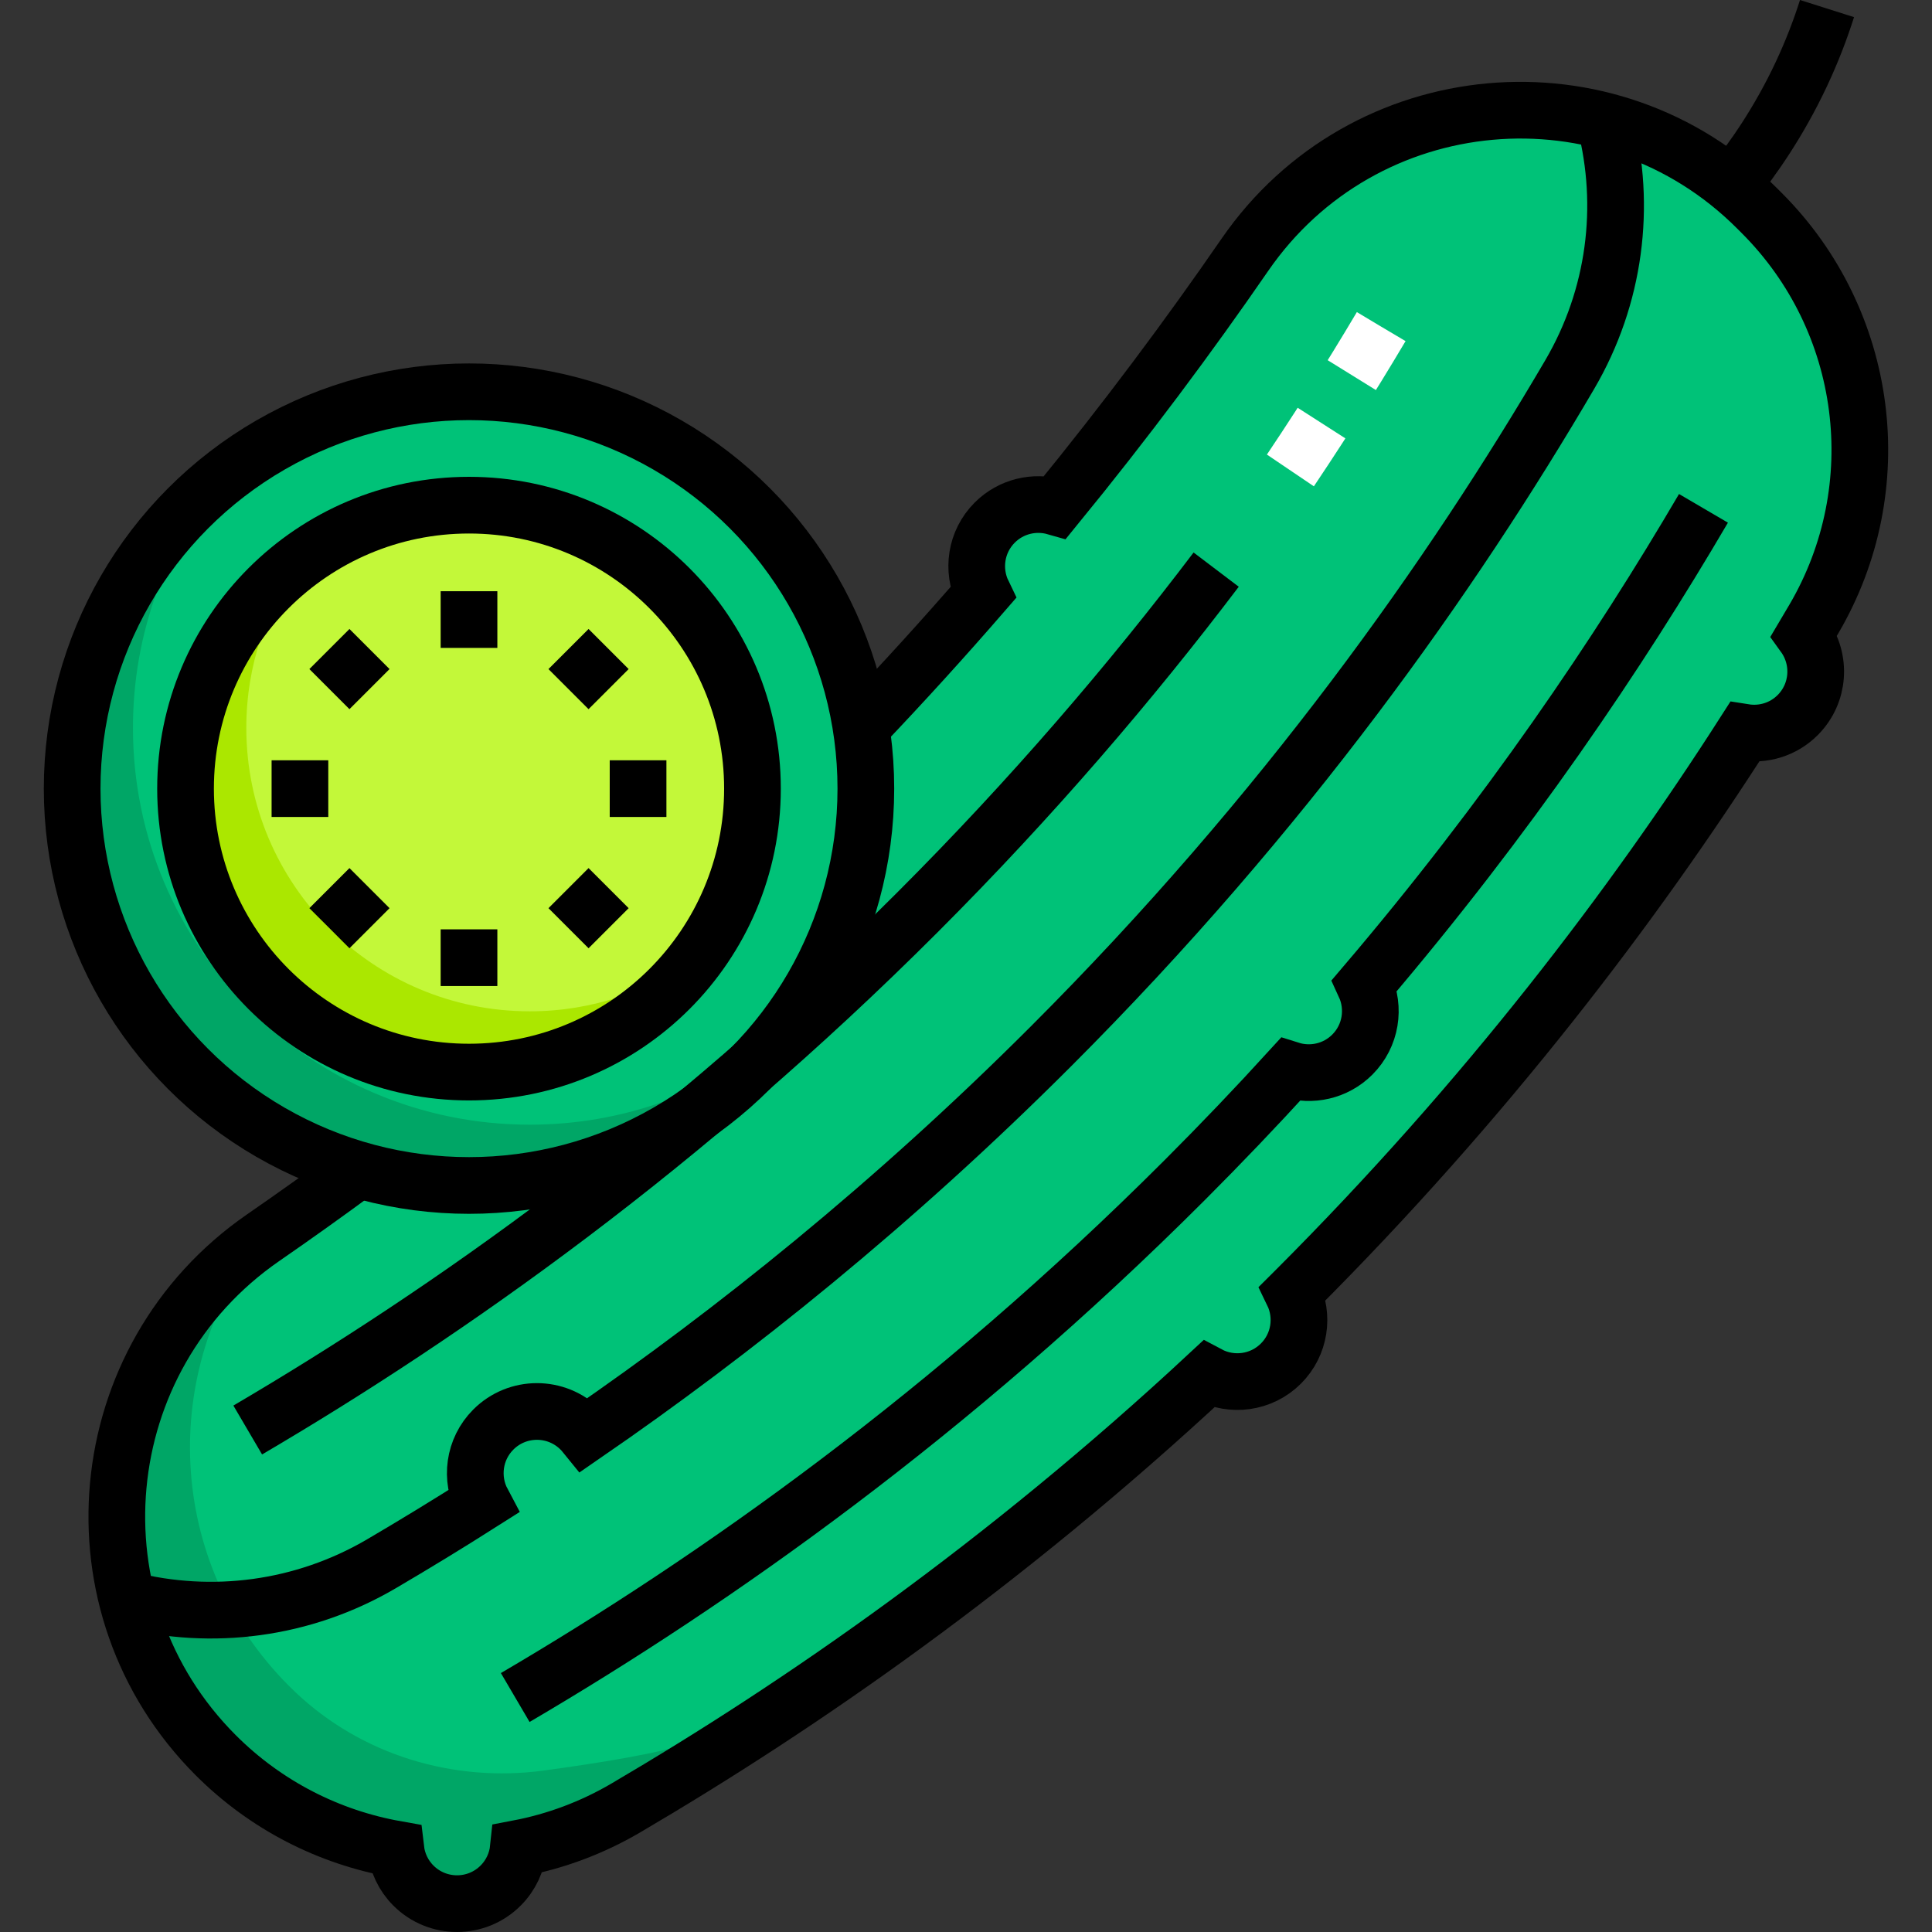 <svg version="1.1" id="Capa_1" xmlns="http://www.w3.org/2000/svg" xmlns:xlink="http://www.w3.org/1999/xlink" x="0px" y="0px" viewBox="0 0 511.181 511.181" style="enable-background:new 0 0 511.181 511.181;" xml:space="preserve">
<rect x="0" y="0" width="511.181" height="511.181" fill="#333333" stroke="none"/>
<g>
	<g>
		<path style="fill:#00C278;" d="M479.95,163.735c20.361-34.756,14.674-78.875-13.809-107.358c-0.423-0.423-0.846-0.846-1.269-1.269&#10;&#9;&#9;&#9;C425.765,16,360.76,21.893,329.373,67.43c-14.781,21.444-31.447,43.835-50.142,66.705c-5.513-1.576-11.693-0.199-16.035,4.143&#10;&#9;&#9;&#9;c-5.042,5.043-6.078,12.56-3.139,18.636c-10.19,11.747-20.921,23.579-32.226,35.438L94.794,309.513&#10;&#9;&#9;&#9;c-8.509,6.272-16.907,12.258-25.167,17.965c-46,31.786-52.066,97.411-12.529,136.949l0,0&#10;&#9;&#9;&#9;c13.323,13.323,30.038,21.704,47.629,24.831c0.41,3.523,1.954,6.94,4.657,9.645c6.372,6.371,16.703,6.371,23.074,0&#10;&#9;&#9;&#9;c2.754-2.755,4.312-6.249,4.686-9.843c9.811-1.873,19.425-5.407,28.416-10.684c46.385-27.223,100.051-64.427,154.15-114.737&#10;&#9;&#9;&#9;c6.171,3.292,14.01,2.341,19.212-2.86c5.051-5.051,6.082-12.582,3.126-18.664c0.215-0.214,0.43-0.424,0.645-0.639&#10;&#9;&#9;&#9;c50.642-50.642,89.398-101.75,118.848-147.711c4.984,0.791,10.263-0.718,14.104-4.56c5.737-5.737,6.29-14.674,1.697-21.051&#10;&#9;&#9;&#9;C478.22,166.676,479.092,165.2,479.95,163.735z"/>
		<g>
			<path style="fill:#00A666;" d="M182.874,460.962c-7.266,2.799-24.927,5.591-39.011,7.5c-23.91,3.24-48.226-4.141-65.725-20.752&#10;&#9;&#9;&#9;&#9;c-0.567-0.538-1.128-1.085-1.683-1.64c-32.861-32.861-34.215-83.74-7.327-118.237c-45.54,31.916-51.421,97.201-12.029,136.593&#10;&#9;&#9;&#9;&#9;c13.323,13.323,30.038,21.704,47.629,24.831c0.477,4.104,2.493,8.064,6.088,10.921c5.889,4.68,14.434,4.653,20.292-0.064&#10;&#9;&#9;&#9;&#9;c3.6-2.898,5.606-6.91,6.036-11.055c9.811-1.873,19.425-5.407,28.416-10.684c6.548-3.843,13.246-7.893,20.064-12.142&#10;&#9;&#9;&#9;&#9;C184.632,464.515,183.703,462.763,182.874,460.962z"/>
		</g>
		<path style="fill:none;stroke:#FFFFFF;stroke-width:15;stroke-miterlimit:10;stroke-dasharray:15;" d="M365.442,86.428&#10;&#9;&#9;&#9;c-8.208,13.835-17.374,28.346-27.594,43.324"/>
		<circle style="fill:#00C278;" cx="124.092" cy="208.66" r="105"/>
		<path style="fill:#00A666;" d="M140.177,297.575c-57.99,0-105-47.01-105-105c0-24.897,8.671-47.766,23.151-65.764&#10;&#9;&#9;&#9;c-23.922,19.246-39.236,48.756-39.236,81.849c0,57.99,47.01,105,105,105c33.093,0,62.604-15.314,81.849-39.236&#10;&#9;&#9;&#9;C187.943,288.903,165.075,297.575,140.177,297.575z"/>
		<circle style="fill:#C3F839;" cx="124.092" cy="208.66" r="75"/>
		<path style="fill:#ABE700;" d="M140.171,267.581c-41.421,0-75-33.579-75-75c0-16.608,5.408-31.948,14.546-44.375&#10;&#9;&#9;&#9;c-18.567,13.652-30.625,35.641-30.625,60.455c0,41.421,33.579,75,75,75c24.813,0,46.802-12.057,60.455-30.624&#10;&#9;&#9;&#9;C172.119,262.172,156.78,267.581,140.171,267.581z"/>
	</g>
	<g>
		<path style="fill:none;stroke:#000000;stroke-width:15;stroke-miterlimit:10;" d="M321.782,150.714&#10;&#9;&#9;&#9;c-22.436,29.602-48.618,60.259-79.105,90.747c-61.741,61.741-124.18,105.823-177.133,136.9"/>
		<path style="fill:none;stroke:#000000;stroke-width:15;stroke-miterlimit:10;" d="M94.794,309.513&#10;&#9;&#9;&#9;c-8.509,6.272-16.907,12.258-25.167,17.965c-46,31.786-52.066,97.411-12.529,136.948l0,0&#10;&#9;&#9;&#9;c13.323,13.323,30.038,21.704,47.629,24.831c0.41,3.524,1.954,6.941,4.657,9.644c6.372,6.372,16.703,6.372,23.074,0&#10;&#9;&#9;&#9;c2.754-2.754,4.312-6.249,4.685-9.843c9.811-1.872,19.425-5.407,28.415-10.683c46.386-27.223,100.051-64.427,154.15-114.738&#10;&#9;&#9;&#9;c6.171,3.292,14.01,2.341,19.212-2.86c5.051-5.051,6.082-12.581,3.126-18.664c0.215-0.214,0.43-0.424,0.644-0.638&#10;&#9;&#9;&#9;c50.642-50.642,89.398-101.75,118.848-147.712c4.984,0.791,10.263-0.718,14.104-4.559c5.737-5.737,6.29-14.674,1.697-21.051&#10;&#9;&#9;&#9;c0.878-1.479,1.75-2.955,2.609-4.42c20.361-34.756,14.674-78.874-13.809-107.358c-0.423-0.423-0.846-0.846-1.269-1.269&#10;&#9;&#9;&#9;c-39.108-39.108-104.112-33.216-135.5,12.321c-14.781,21.444-31.447,43.835-50.142,66.704c-5.513-1.576-11.693-0.199-16.035,4.143&#10;&#9;&#9;&#9;c-5.043,5.043-6.078,12.559-3.139,18.636c-10.19,11.747-20.921,23.579-32.226,35.438"/>
		<path style="fill:none;stroke:#000000;stroke-width:15;stroke-miterlimit:10;" d="M136.323,449.14&#10;&#9;&#9;&#9;c52.953-31.077,115.391-75.159,177.133-136.9c9.728-9.728,19.017-19.474,27.887-29.197c5.619,1.775,12.007,0.446,16.462-4.009&#10;&#9;&#9;&#9;c4.969-4.969,6.044-12.339,3.264-18.368c37.891-44.475,67.185-87.825,89.646-126.167"/>
		<path style="fill:none;stroke:#000000;stroke-width:15;stroke-miterlimit:10;" d="M424.71,32.473&#10;&#9;&#9;&#9;c5.616,22.021,2.715,45.982-9.385,66.637c-31.097,53.083-75.28,115.763-137.258,177.741&#10;&#9;&#9;&#9;c-41.844,41.844-84.009,75.577-123.324,102.647c-0.353-0.435-0.732-0.856-1.137-1.26c-6.372-6.372-16.702-6.372-23.074,0&#10;&#9;&#9;&#9;c-5.195,5.195-6.154,13.021-2.879,19.188c-9.131,5.804-18.052,11.239-26.719,16.325c-20.812,12.215-44.963,15.156-67.174,9.527"/>
		<path style="fill:none;stroke:#000000;stroke-width:15;stroke-miterlimit:10;" d="M458.148,49.032&#10;&#9;&#9;&#9;c5.607-6.917,12.503-16.728,18.461-29.414c2.898-6.171,5.105-12.02,6.795-17.351"/>
		<circle style="fill:none;stroke:#000000;stroke-width:15;stroke-miterlimit:10;" cx="124.092" cy="208.66" r="105"/>
		<circle style="fill:none;stroke:#000000;stroke-width:15;stroke-miterlimit:10;" cx="124.092" cy="208.66" r="75"/>
		
			<line style="fill:none;stroke:#000000;stroke-width:15;stroke-miterlimit:10;" x1="124.092" y1="156.427" x2="124.092" y2="171.427"/>
		
			<line style="fill:none;stroke:#000000;stroke-width:15;stroke-miterlimit:10;" x1="87.158" y1="171.725" x2="97.765" y2="182.332"/>
		<line style="fill:none;stroke:#000000;stroke-width:15;stroke-miterlimit:10;" x1="71.86" y1="208.66" x2="86.86" y2="208.66"/>
		
			<line style="fill:none;stroke:#000000;stroke-width:15;stroke-miterlimit:10;" x1="87.158" y1="245.594" x2="97.765" y2="234.987"/>
		
			<line style="fill:none;stroke:#000000;stroke-width:15;stroke-miterlimit:10;" x1="124.092" y1="260.892" x2="124.092" y2="245.892"/>
		
			<line style="fill:none;stroke:#000000;stroke-width:15;stroke-miterlimit:10;" x1="161.027" y1="245.594" x2="150.42" y2="234.987"/>
		
			<line style="fill:none;stroke:#000000;stroke-width:15;stroke-miterlimit:10;" x1="176.325" y1="208.66" x2="161.325" y2="208.66"/>
		
			<line style="fill:none;stroke:#000000;stroke-width:15;stroke-miterlimit:10;" x1="161.027" y1="171.725" x2="150.42" y2="182.332"/>
	</g>
</g>
<g>
</g>
<g>
</g>
<g>
</g>
<g>
</g>
<g>
</g>
<g>
</g>
<g>
</g>
<g>
</g>
<g>
</g>
<g>
</g>
<g>
</g>
<g>
</g>
<g>
</g>
<g>
</g>
<g>
</g>
</svg>